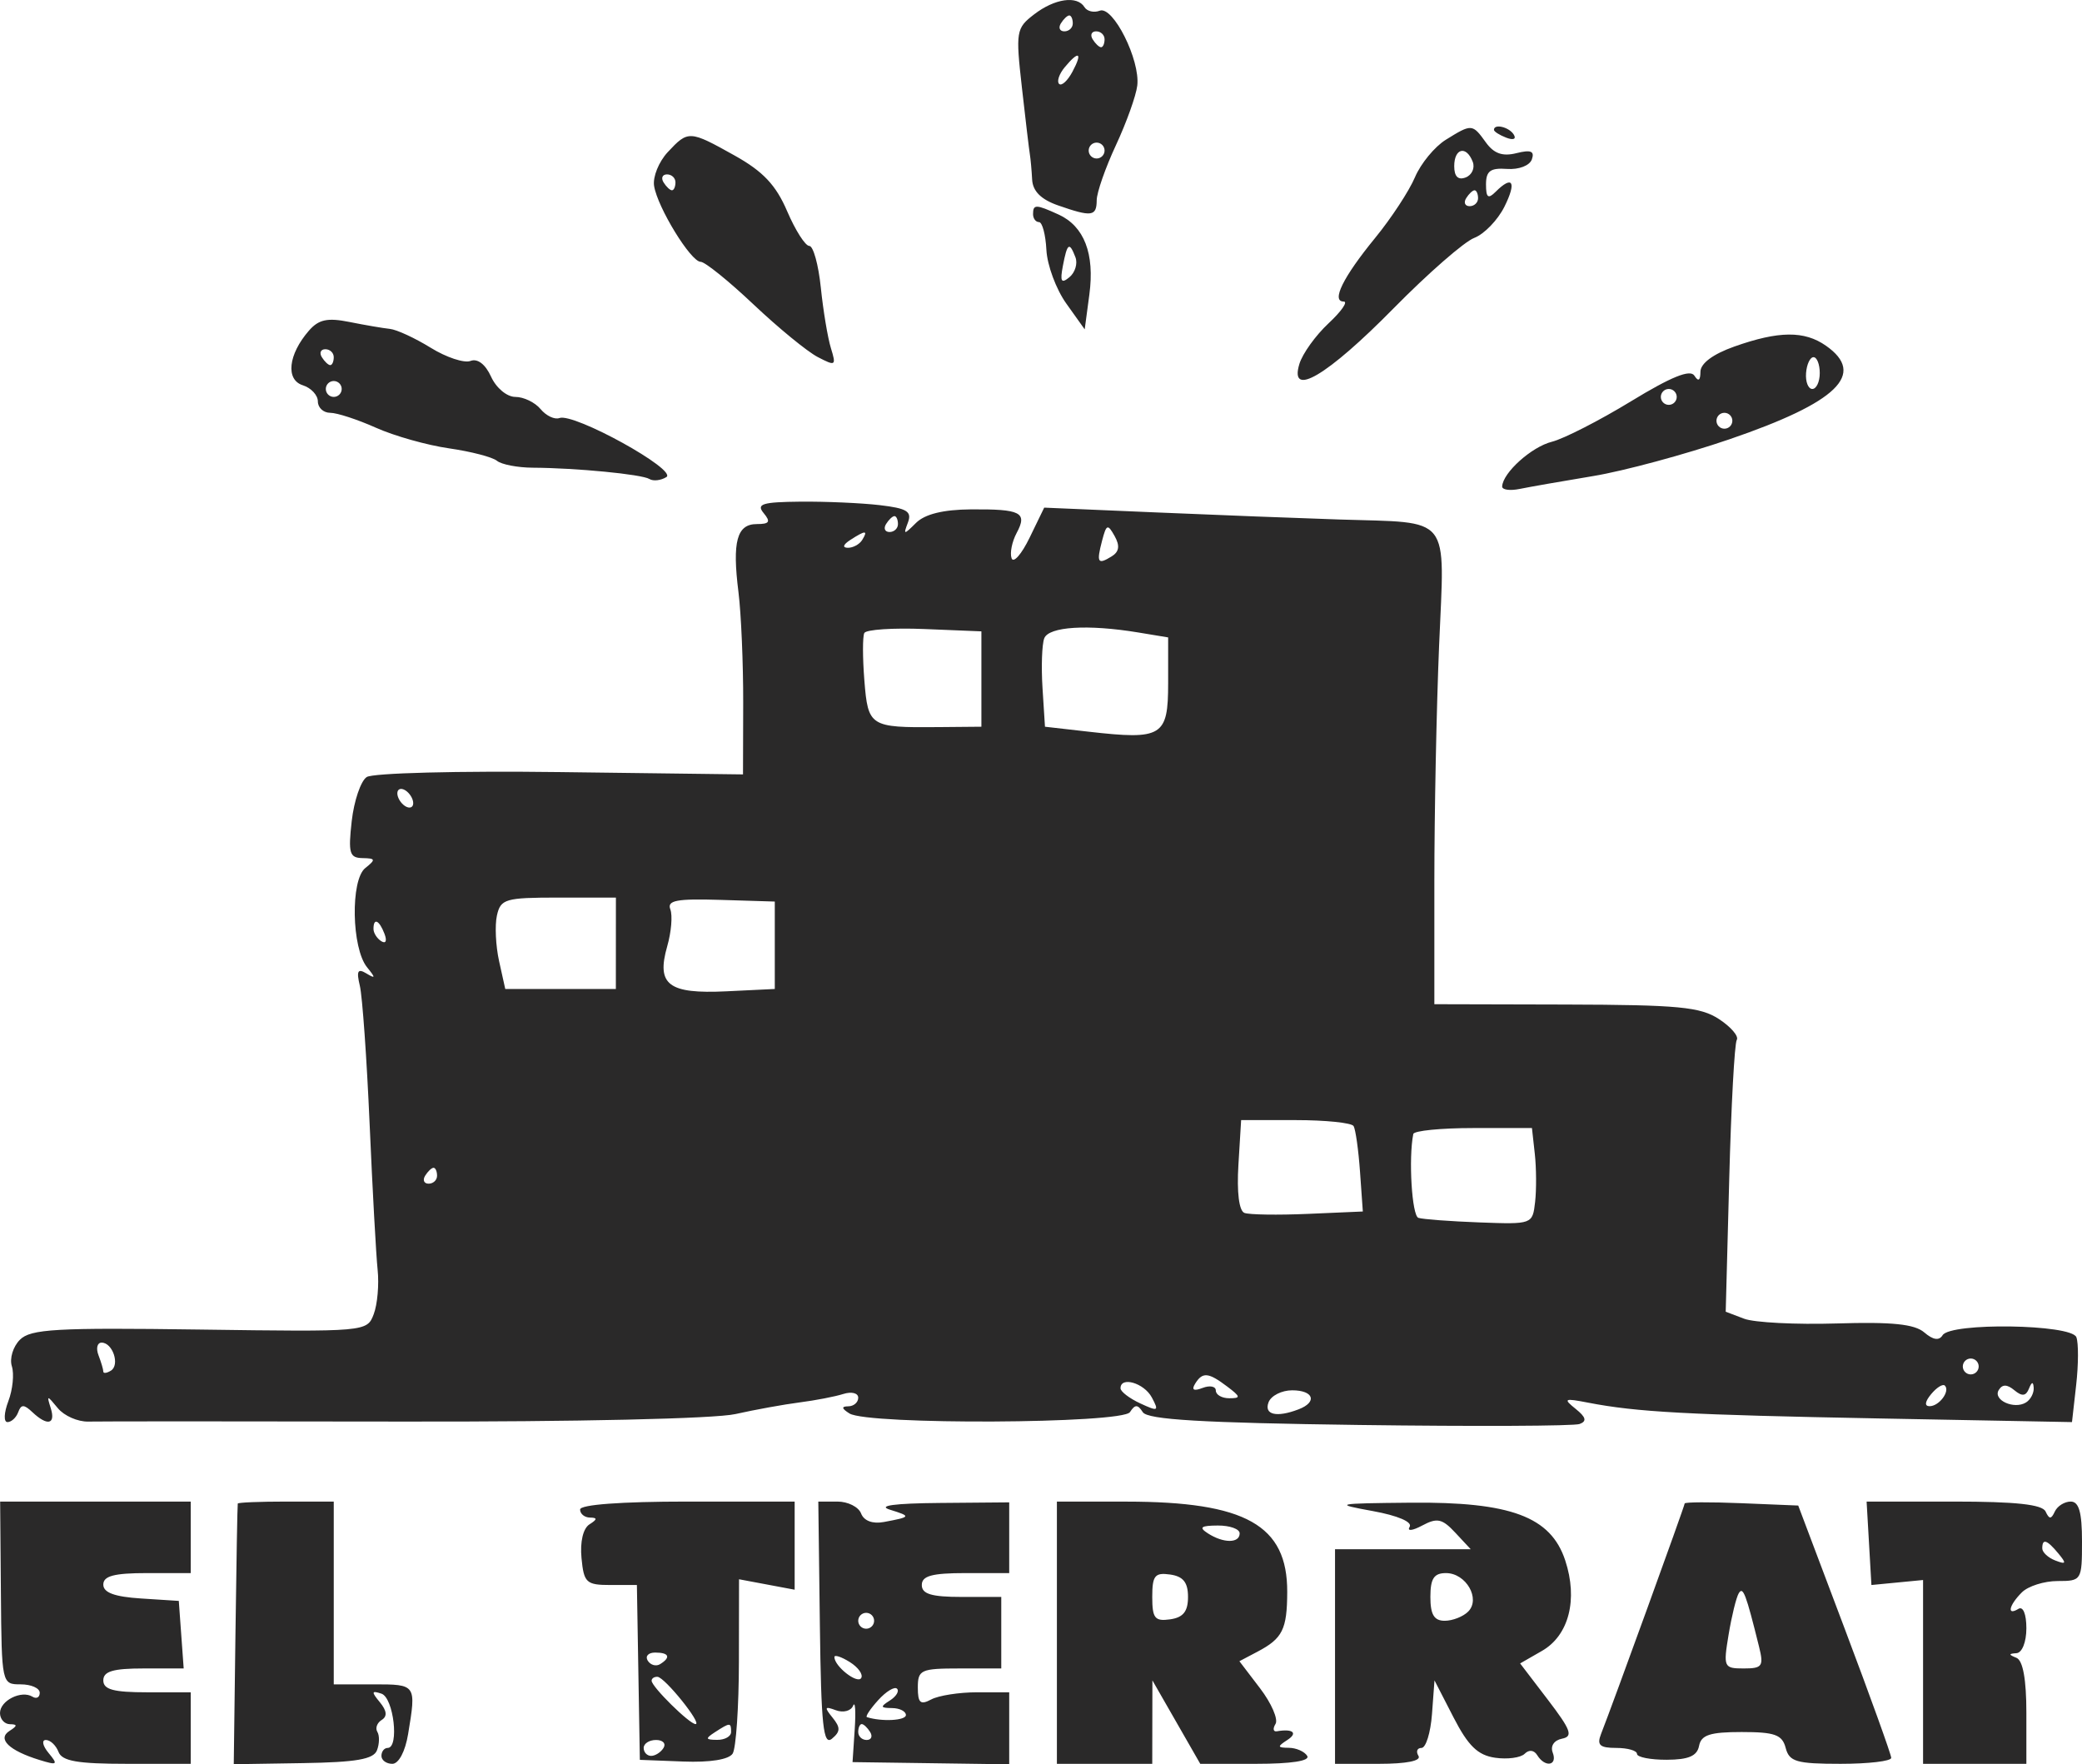<svg xmlns="http://www.w3.org/2000/svg" width="262" height="222" viewBox="0 0 262 222" fill="none"><path fill-rule="evenodd" clip-rule="evenodd" d="M130.133 1.809C127.868 3.551 127.801 3.95 128.599 11.037C129.057 15.111 129.508 18.894 129.601 19.444C129.693 19.994 129.821 21.412 129.885 22.596C129.963 24.06 131.007 25.099 133.149 25.846C137.386 27.323 137.998 27.241 138.01 25.194C138.015 24.231 139.103 21.116 140.428 18.271C141.753 15.426 142.962 12.051 143.115 10.771C143.501 7.554 140.068 0.704 138.393 1.347C137.662 1.627 136.798 1.426 136.473 0.9C135.551 -0.592 132.729 -0.188 130.133 1.809ZM133.5 2.944C133.16 3.494 133.359 3.944 133.941 3.944C134.523 3.944 135 3.494 135 2.944C135 2.394 134.802 1.944 134.559 1.944C134.316 1.944 133.84 2.394 133.5 2.944ZM137.5 4.944C137.84 5.494 138.316 5.944 138.559 5.944C138.802 5.944 139 5.494 139 4.944C139 4.394 138.523 3.944 137.941 3.944C137.359 3.944 137.16 4.394 137.5 4.944ZM133.98 8.468C133.284 9.306 132.968 10.245 133.276 10.554C133.585 10.863 134.34 10.177 134.954 9.03C136.264 6.582 135.778 6.302 133.98 8.468ZM181.944 17.585C180.538 18.458 178.788 20.583 178.057 22.308C177.325 24.033 175.07 27.469 173.045 29.944C169.009 34.878 167.495 37.944 169.093 37.944C169.66 37.944 168.797 39.182 167.176 40.694C165.556 42.206 163.908 44.501 163.516 45.793C162.197 50.134 167 47.3 175.37 38.798C179.699 34.401 184.264 30.414 185.515 29.938C186.766 29.463 188.477 27.695 189.318 26.009C190.88 22.877 190.35 21.994 188.2 24.144C187.267 25.077 187 24.869 187 23.206C187 21.514 187.551 21.107 189.641 21.256C191.136 21.362 192.494 20.841 192.771 20.053C193.136 19.017 192.64 18.818 190.829 19.272C189.08 19.711 187.998 19.329 186.978 17.913C185.285 15.565 185.205 15.56 181.944 17.585ZM188 16.337C188 16.553 188.698 16.998 189.552 17.326C190.442 17.667 190.843 17.499 190.493 16.933C189.906 15.982 188 15.527 188 16.337ZM84.031 19.141C82.905 20.349 82.131 22.262 82.311 23.391C82.743 26.111 86.936 32.944 88.173 32.944C88.71 32.944 91.703 35.358 94.824 38.308C97.946 41.259 101.578 44.235 102.896 44.922C105.157 46.1 105.251 46.037 104.563 43.807C104.162 42.508 103.59 39.081 103.293 36.194C102.996 33.307 102.342 30.944 101.841 30.944C101.339 30.944 100.088 28.981 99.059 26.583C97.649 23.291 96.032 21.574 92.469 19.583C86.757 16.39 86.602 16.382 84.031 19.141ZM137 18.944C137 19.494 137.45 19.944 138 19.944C138.55 19.944 139 19.494 139 18.944C139 18.394 138.55 17.944 138 17.944C137.45 17.944 137 18.394 137 18.944ZM183 20.913C183 22.213 183.488 22.694 184.437 22.33C185.227 22.027 185.629 21.141 185.33 20.361C184.529 18.275 183 18.637 183 20.913ZM83.5 22.944C83.84 23.494 84.316 23.944 84.559 23.944C84.802 23.944 85 23.494 85 22.944C85 22.394 84.523 21.944 83.941 21.944C83.359 21.944 83.16 22.394 83.5 22.944ZM184.5 24.944C184.16 25.494 184.359 25.944 184.941 25.944C185.523 25.944 186 25.494 186 24.944C186 24.394 185.802 23.944 185.559 23.944C185.316 23.944 184.84 24.394 184.5 24.944ZM130 26.944C130 27.494 130.337 27.946 130.75 27.948C131.163 27.951 131.58 29.524 131.679 31.444C131.777 33.364 132.902 36.399 134.179 38.189L136.5 41.444L137.087 37.047C137.771 31.923 136.435 28.465 133.203 26.991C130.359 25.694 130 25.689 130 26.944ZM133.754 33.453C133.376 35.43 133.55 35.732 134.578 34.88C135.295 34.285 135.635 33.156 135.334 32.371C134.572 30.386 134.305 30.569 133.754 33.453ZM38.86 41.624C36.272 44.61 35.921 47.784 38.103 48.477C39.146 48.808 40 49.723 40 50.511C40 51.299 40.7 51.944 41.555 51.944C42.41 51.944 44.998 52.789 47.305 53.821C49.612 54.854 53.75 56.021 56.5 56.415C59.25 56.809 61.966 57.514 62.535 57.981C63.104 58.449 65.129 58.84 67.035 58.851C72.498 58.881 80.767 59.682 81.723 60.273C82.203 60.57 83.163 60.461 83.856 60.033C85.296 59.143 72.224 51.925 70.4 52.602C69.795 52.827 68.728 52.321 68.028 51.477C67.328 50.634 65.901 49.944 64.856 49.944C63.793 49.944 62.448 48.826 61.8 47.405C61.084 45.832 60.098 45.076 59.209 45.417C58.42 45.72 56.164 44.973 54.196 43.756C52.228 42.54 49.916 41.472 49.059 41.384C48.202 41.295 45.911 40.904 43.969 40.513C41.2 39.957 40.096 40.197 38.86 41.624ZM218.25 43.606C215.568 44.556 213.994 45.725 213.985 46.777C213.974 47.9 213.725 48.059 213.221 47.267C212.696 46.442 210.31 47.408 205.247 50.495C201.273 52.918 196.791 55.209 195.288 55.587C192.729 56.229 189.108 59.486 189.033 61.213C189.015 61.636 190.012 61.774 191.25 61.52C192.488 61.267 196.65 60.538 200.5 59.901C204.35 59.264 212.06 57.183 217.634 55.276C231.234 50.623 234.888 47.08 229.777 43.501C227.063 41.599 223.837 41.629 218.25 43.606ZM40.5 44.944C40.84 45.494 41.316 45.944 41.559 45.944C41.802 45.944 42 45.494 42 44.944C42 44.394 41.523 43.944 40.941 43.944C40.359 43.944 40.16 44.394 40.5 44.944ZM227.275 46.944C227.192 48.044 227.546 48.944 228.062 48.944C228.578 48.944 229 48.044 229 46.944C229 45.844 228.646 44.944 228.213 44.944C227.78 44.944 227.358 45.844 227.275 46.944ZM41 48.944C41 49.494 41.45 49.944 42 49.944C42.55 49.944 43 49.494 43 48.944C43 48.394 42.55 47.944 42 47.944C41.45 47.944 41 48.394 41 48.944ZM209 49.944C209 50.494 209.45 50.944 210 50.944C210.55 50.944 211 50.494 211 49.944C211 49.394 210.55 48.944 210 48.944C209.45 48.944 209 49.394 209 49.944ZM216 52.944C216 53.494 216.45 53.944 217 53.944C217.55 53.944 218 53.494 218 52.944C218 52.394 217.55 51.944 217 51.944C216.45 51.944 216 52.394 216 52.944ZM96.097 64.561C97.009 65.66 96.833 65.944 95.239 65.944C92.727 65.944 92.131 68.14 92.925 74.474C93.268 77.208 93.537 83.494 93.524 88.444L93.5 97.444L70.5 97.153C57.653 96.99 46.9 97.267 46.141 97.779C45.394 98.284 44.548 100.777 44.261 103.32C43.806 107.357 43.979 107.948 45.62 107.976C47.27 108.004 47.313 108.157 45.969 109.226C44.088 110.722 44.241 119.305 46.191 121.713C47.285 123.063 47.271 123.19 46.104 122.487C45.016 121.831 44.835 122.174 45.283 124.045C45.6 125.364 46.154 133.194 46.514 141.444C46.874 149.694 47.328 157.952 47.522 159.794C47.715 161.637 47.494 164.145 47.029 165.367C46.188 167.58 46.091 167.589 25.132 167.299C7.052 167.048 3.858 167.229 2.506 168.581C1.64 169.447 1.184 170.948 1.492 171.917C1.799 172.887 1.601 174.864 1.05 176.312C0.495 177.773 0.446 178.944 0.941 178.944C1.432 178.944 2.04 178.382 2.292 177.694C2.658 176.694 3.015 176.694 4.075 177.694C5.96 179.472 7.03 179.24 6.387 177.194C5.863 175.528 5.906 175.528 7.279 177.194C8.072 178.157 9.796 178.915 11.11 178.879C12.425 178.843 30.273 178.842 50.773 178.878C72.431 178.915 89.93 178.52 92.543 177.934C95.016 177.38 98.657 176.72 100.634 176.466C102.611 176.213 105.077 175.737 106.114 175.408C107.158 175.076 108 175.286 108 175.877C108 176.464 107.438 176.951 106.75 176.959C105.857 176.97 105.898 177.227 106.896 177.858C109.196 179.315 141.242 179.159 142.195 177.687C142.836 176.698 143.166 176.7 143.812 177.698C144.419 178.636 151.285 179.041 171.062 179.306C185.603 179.5 198.076 179.445 198.779 179.183C199.718 178.834 199.585 178.327 198.279 177.279C196.675 175.99 196.829 175.914 199.854 176.499C205.987 177.687 212.3 178.028 236.62 178.488L260.74 178.944L261.268 174.26C261.558 171.683 261.569 168.983 261.291 168.26C260.661 166.618 245.459 166.392 244.46 168.009C244.016 168.727 243.264 168.614 242.151 167.66C240.924 166.609 238.098 166.319 231.149 166.532C226.007 166.689 220.756 166.422 219.482 165.937L217.165 165.056L217.607 148.366C217.849 139.186 218.276 131.306 218.556 130.854C218.835 130.402 217.832 129.225 216.326 128.238C213.979 126.7 211.224 126.438 197.044 126.402L180.5 126.36V110.902C180.5 102.4 180.769 89.04 181.098 81.213C181.799 64.543 182.822 65.83 168.514 65.369C163.556 65.209 153.178 64.808 145.451 64.477L131.403 63.876L129.565 67.66C128.554 69.741 127.534 70.906 127.299 70.249C127.063 69.592 127.351 68.157 127.938 67.06C129.319 64.479 128.476 64.047 122.161 64.096C118.697 64.123 116.391 64.691 115.281 65.79C113.728 67.329 113.657 67.326 114.254 65.747C114.78 64.359 114.134 63.962 110.698 63.561C108.389 63.291 103.901 63.095 100.725 63.124C95.926 63.17 95.144 63.413 96.097 64.561ZM111.5 65.944C111.16 66.494 111.359 66.944 111.941 66.944C112.523 66.944 113 66.494 113 65.944C113 65.394 112.802 64.944 112.559 64.944C112.316 64.944 111.84 65.394 111.5 65.944ZM138.686 68.036C137.961 70.809 138.137 71.096 139.895 70.009C140.842 69.424 140.949 68.676 140.263 67.449C139.393 65.895 139.23 65.956 138.686 68.036ZM107 67.944C106.099 68.526 105.975 68.919 106.691 68.929C107.346 68.937 108.16 68.494 108.5 67.944C109.267 66.702 108.921 66.702 107 67.944ZM108.766 79.652C108.543 80.088 108.546 82.765 108.771 85.601C109.233 91.425 109.458 91.569 118 91.493L123.5 91.444V85.444V79.444L116.335 79.152C112.394 78.991 108.988 79.216 108.766 79.652ZM131.409 80.321C131.118 81.078 131.02 83.891 131.19 86.571L131.5 91.444L137 92.071C146.261 93.126 147 92.675 147 85.966V80.206L143.25 79.586C136.891 78.535 131.977 78.84 131.409 80.321ZM50 99.826C50 100.376 50.45 101.104 51 101.444C51.55 101.784 52 101.612 52 101.062C52 100.512 51.55 99.784 51 99.444C50.45 99.104 50 99.276 50 99.826ZM62.534 115.194C62.257 116.432 62.38 119.019 62.806 120.944L63.582 124.444H70.541H77.5L77.503 118.694L77.506 112.944H70.272C63.586 112.944 63 113.114 62.534 115.194ZM84.355 114.427C84.651 115.198 84.476 117.283 83.967 119.059C82.573 123.918 84.108 125.089 91.409 124.738L97.5 124.444V118.944V113.444L90.658 113.234C85.142 113.065 83.921 113.296 84.355 114.427ZM47 116.885C47 117.403 47.445 118.101 47.989 118.437C48.555 118.787 48.723 118.386 48.382 117.496C47.717 115.764 47 115.447 47 116.885ZM155.843 146.572C155.631 150.043 155.921 152.362 156.599 152.622C157.204 152.853 160.804 152.908 164.599 152.743L171.5 152.444L171.145 147.444C170.95 144.694 170.586 142.107 170.336 141.694C170.086 141.281 166.8 140.944 163.034 140.944H156.185L155.843 146.572ZM177.849 142.694C177.234 145.751 177.674 152.978 178.492 153.243C179.046 153.423 182.505 153.683 186.178 153.819C192.823 154.066 192.857 154.054 193.178 151.256C193.355 149.709 193.338 146.982 193.141 145.194L192.781 141.944H185.391C181.326 141.944 177.932 142.281 177.849 142.694ZM53.5 147.944C53.16 148.494 53.359 148.944 53.941 148.944C54.523 148.944 55 148.494 55 147.944C55 147.394 54.802 146.944 54.559 146.944C54.316 146.944 53.84 147.394 53.5 147.944ZM12.393 170.526C12.727 171.396 13 172.322 13 172.585C13 172.847 13.43 172.796 13.956 172.471C15.117 171.753 14.185 168.944 12.786 168.944C12.236 168.944 12.059 169.656 12.393 170.526ZM247 171.944C247 172.494 247.45 172.944 248 172.944C248.55 172.944 249 172.494 249 171.944C249 171.394 248.55 170.944 248 170.944C247.45 170.944 247 171.394 247 171.944ZM150.395 174.114C149.909 174.901 150.217 175.075 151.336 174.645C152.251 174.294 153 174.443 153 174.975C153 175.508 153.761 175.944 154.691 175.944C156.166 175.944 156.134 175.756 154.441 174.476C152.06 172.675 151.325 172.609 150.395 174.114ZM141.008 174.694C141.012 175.107 142.128 175.96 143.488 176.59C145.751 177.64 145.874 177.577 144.945 175.84C143.968 174.017 140.992 173.15 141.008 174.694ZM243.02 175.42C242.231 176.37 242.155 176.944 242.819 176.944C244.027 176.944 245.436 175.047 244.743 174.353C244.491 174.102 243.716 174.582 243.02 175.42ZM251.526 174.903C250.749 176.16 253.453 177.4 254.952 176.474C255.528 176.117 255.964 175.29 255.921 174.635C255.867 173.818 255.68 173.849 255.324 174.736C254.943 175.684 254.456 175.738 253.492 174.937C252.575 174.177 251.981 174.166 251.526 174.903ZM159.638 176.444C159.033 178.022 160.643 178.402 163.418 177.337C165.812 176.418 165.312 174.944 162.607 174.944C161.291 174.944 159.955 175.619 159.638 176.444ZM0.113 200.444C0.208 211.884 0.221 211.944 2.604 211.944C3.922 211.944 5 212.421 5 213.003C5 213.585 4.591 213.809 4.09 213.5C2.694 212.637 0 213.988 0 215.551C0 216.317 0.563 216.951 1.25 216.959C2.213 216.971 2.202 217.164 1.203 217.798C-0.388 218.806 1.133 220.279 4.992 221.466C7.223 222.152 7.341 222.06 6.12 220.588C5.369 219.684 5.212 218.944 5.771 218.944C6.329 218.944 7.045 219.619 7.362 220.444C7.807 221.605 9.752 221.944 15.969 221.944H24V217.444V212.944H18.5C14.278 212.944 13 212.596 13 211.444C13 210.308 14.229 209.944 18.057 209.944H23.115L22.807 205.694L22.5 201.444L17.75 201.139C14.415 200.925 13 200.404 13 199.389C13 198.304 14.37 197.944 18.5 197.944H24V193.444V188.944H12.009H0.018L0.113 200.444ZM29.92 189.194C29.875 189.331 29.744 196.768 29.628 205.719L29.416 221.994L38.145 221.855C44.825 221.748 47.007 221.369 47.44 220.24C47.752 219.428 47.773 218.385 47.487 217.923C47.201 217.46 47.447 216.786 48.032 216.424C48.76 215.974 48.686 215.268 47.799 214.192C46.712 212.876 46.745 212.7 48 213.115C49.541 213.626 50.266 219.944 48.784 219.944C48.353 219.944 48 220.394 48 220.944C48 221.494 48.616 221.944 49.369 221.944C50.174 221.944 50.994 220.4 51.358 218.194C52.391 211.945 52.391 211.944 47 211.944H42V200.444V188.944H36C32.7 188.944 29.964 189.057 29.92 189.194ZM73 189.944C73 190.494 73.563 190.951 74.25 190.959C75.193 190.971 75.175 191.181 74.176 191.814C73.379 192.319 72.981 194.007 73.176 196.049C73.473 199.163 73.775 199.444 76.823 199.444H80.147L80.333 210.444L80.519 221.444L85.975 221.655C89.366 221.786 91.722 221.407 92.2 220.655C92.623 219.989 92.976 214.781 92.985 209.083L93 198.721L96.5 199.378L100 200.035V194.489V188.944H86.5C78.167 188.944 73 189.327 73 189.944ZM103.172 204.414C103.333 217.148 103.603 219.689 104.696 218.781C105.77 217.89 105.782 217.38 104.762 216.124C103.701 214.817 103.768 214.67 105.185 215.201C106.112 215.548 107.088 215.294 107.352 214.638C107.617 213.981 107.71 215.308 107.559 217.586L107.284 221.729L117.142 221.867L127 222.005V217.475V212.944H122.934C120.698 212.944 118.111 213.35 117.184 213.845C115.823 214.574 115.5 214.287 115.5 212.345C115.5 210.115 115.874 209.944 120.75 209.944H126V205.444V200.944H121C117.222 200.944 116 200.577 116 199.444C116 198.292 117.278 197.944 121.5 197.944H127V193.494V189.044L118.25 189.119C112.526 189.169 110.365 189.463 112 189.97C114.697 190.806 114.661 190.877 111.218 191.517C109.808 191.779 108.716 191.369 108.361 190.443C108.045 189.618 106.704 188.944 105.381 188.944H102.976L103.172 204.414ZM133 205.444V221.944H139H145L145.009 216.694L145.019 211.444L148.03 216.694L151.04 221.944H158.079C162.517 221.944 164.89 221.574 164.5 220.944C164.16 220.394 163.121 219.937 162.191 219.929C160.734 219.915 160.707 219.779 162 218.944C163.373 218.057 162.697 217.499 160.676 217.85C160.222 217.929 160.148 217.513 160.511 216.926C160.874 216.338 160 214.322 158.569 212.445L155.966 209.033L158.233 207.839C161.4 206.171 161.967 205.035 161.985 200.329C162.016 191.91 156.769 188.959 141.75 188.95L133 188.944V205.444ZM172.761 190.141C175.899 190.713 177.767 191.512 177.39 192.122C177.034 192.698 177.725 192.626 178.975 191.958C180.85 190.954 181.489 191.092 183.134 192.858L185.078 194.944H176.539H168V208.444V221.944H173.559C177.01 221.944 178.884 221.565 178.5 220.944C178.16 220.394 178.333 219.944 178.883 219.944C179.434 219.944 180.027 218.031 180.201 215.694L180.517 211.444L182.913 216.103C184.756 219.685 185.963 220.858 188.132 221.177C189.684 221.404 191.363 221.181 191.864 220.68C192.411 220.133 193.042 220.203 193.446 220.857C194.431 222.451 196.029 222.184 195.395 220.531C195.078 219.706 195.563 218.979 196.561 218.781C197.991 218.499 197.701 217.7 194.782 213.878L191.294 209.312L194.044 207.733C197.43 205.79 198.592 201.267 196.969 196.349C195.152 190.844 190.11 188.963 177.5 189.085C167.991 189.177 167.758 189.229 172.761 190.141ZM212 189.185C212 189.496 202.936 214.477 201.474 218.194C200.926 219.589 201.315 219.944 203.393 219.944C204.827 219.944 206 220.281 206 220.694C206 221.107 207.683 221.439 209.739 221.433C212.489 221.424 213.565 220.962 213.812 219.683C214.077 218.306 215.193 217.944 219.167 217.944C223.346 217.944 224.275 218.279 224.71 219.944C225.164 221.681 226.074 221.944 231.617 221.944C235.127 221.944 237.997 221.607 237.994 221.194C237.99 220.781 235.355 213.469 232.139 204.944L226.29 189.444L219.145 189.15C215.215 188.989 212 189.004 212 189.185ZM235.198 194.194L235.5 199.444L238.75 199.13L242 198.816V210.38V221.944H248.5H255V215.527C255 211.33 254.568 208.936 253.75 208.606C252.75 208.203 252.75 208.086 253.75 208.023C254.46 207.978 255 206.623 255 204.885C255 203.1 254.583 202.083 254 202.444C252.511 203.364 252.791 202.01 254.429 200.373C255.214 199.587 257.239 198.944 258.929 198.944C261.948 198.944 262 198.859 262 193.944C262 190.297 261.617 188.944 260.583 188.944C259.804 188.944 258.904 189.507 258.583 190.194C258.117 191.194 257.883 191.194 257.417 190.194C257.002 189.305 253.662 188.944 245.864 188.944H234.895L235.198 194.194ZM152 192.944C153.957 194.208 156 194.208 156 192.944C156 192.394 154.762 191.951 153.25 191.959C151.107 191.971 150.831 192.189 152 192.944ZM257 194.837C257 195.328 257.739 196.013 258.641 196.36C260.014 196.887 260.076 196.74 259.019 195.467C257.579 193.732 257 193.551 257 194.837ZM145 200.944C145 203.627 145.327 204.037 147.25 203.764C148.898 203.529 149.5 202.775 149.5 200.944C149.5 199.113 148.898 198.359 147.25 198.124C145.327 197.851 145 198.261 145 200.944ZM180 200.944C180 203.166 180.467 203.944 181.8 203.944C182.79 203.944 184.119 203.425 184.753 202.791C186.355 201.189 184.488 197.944 181.965 197.944C180.448 197.944 180 198.629 180 200.944ZM218.804 200.484C218.489 201.012 217.914 203.357 217.527 205.694C216.85 209.787 216.921 209.944 219.431 209.944C221.774 209.944 221.969 209.665 221.357 207.194C219.705 200.528 219.344 199.58 218.804 200.484ZM108 203.944C108 204.494 108.45 204.944 109 204.944C109.55 204.944 110 204.494 110 203.944C110 203.394 109.55 202.944 109 202.944C108.45 202.944 108 203.394 108 203.944ZM81.51 208.96C81.856 209.519 82.557 209.718 83.069 209.401C84.456 208.544 84.198 207.944 82.441 207.944C81.584 207.944 81.165 208.401 81.51 208.96ZM105 208.507C105 209.671 107.887 211.936 108.372 211.152C108.646 210.708 108 209.8 106.935 209.136C105.871 208.471 105 208.188 105 208.507ZM82 211.489C82 212.244 86.766 216.944 87.531 216.944C88.398 216.944 83.672 211.067 82.75 210.999C82.337 210.969 82 211.189 82 211.489ZM110.506 213.938C109.507 215.041 108.872 216.001 109.095 216.072C110.979 216.665 114 216.503 114 215.807C114 215.333 113.212 214.937 112.25 214.929C110.782 214.916 110.737 214.763 111.971 213.983C112.78 213.471 113.19 212.801 112.882 212.492C112.573 212.184 111.504 212.834 110.506 213.938ZM90 217.944C88.718 218.772 88.754 218.916 90.25 218.929C91.212 218.937 92 218.494 92 217.944C92 216.724 91.887 216.724 90 217.944ZM108 217.944C108 218.494 108.477 218.944 109.059 218.944C109.641 218.944 109.84 218.494 109.5 217.944C109.16 217.394 108.684 216.944 108.441 216.944C108.198 216.944 108 217.394 108 217.944ZM81 219.944C81 220.494 81.423 220.944 81.941 220.944C82.459 220.944 83.16 220.494 83.5 219.944C83.84 219.394 83.416 218.944 82.559 218.944C81.702 218.944 81 219.394 81 219.944Z" fill="#2A2929"></path></svg>